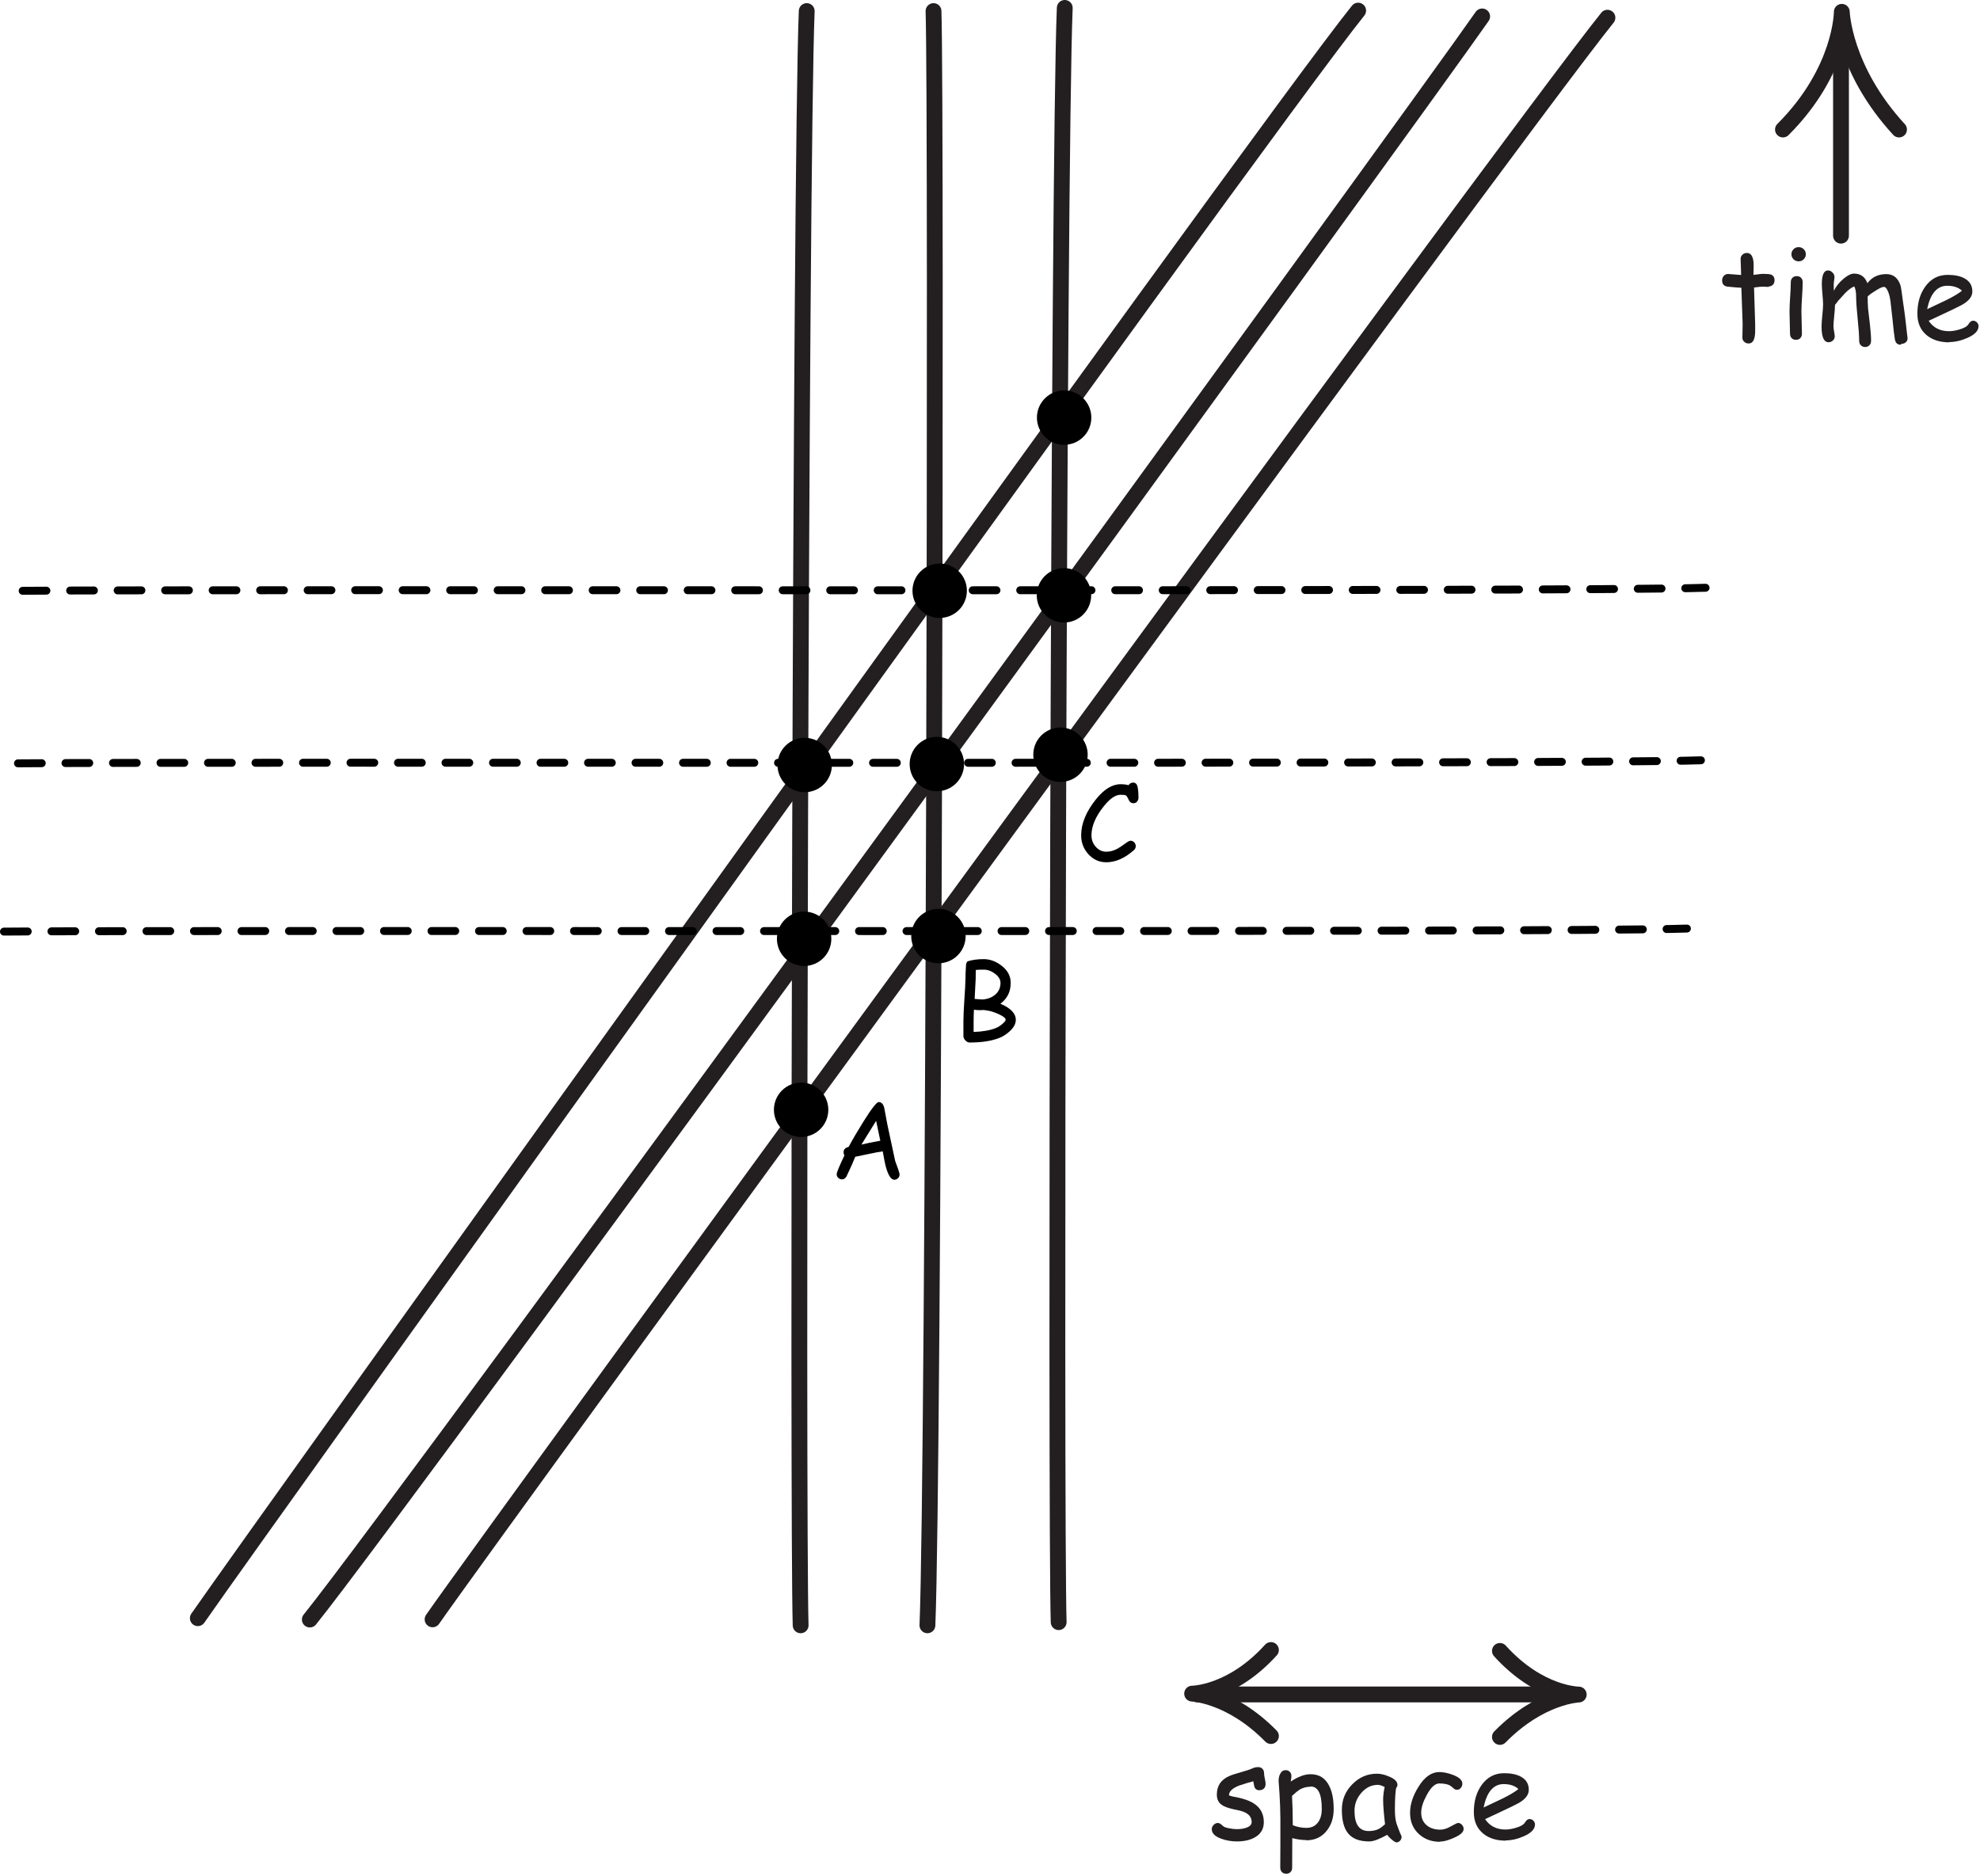 <?xml version="1.0" encoding="UTF-8" standalone="no"?>
<!DOCTYPE svg PUBLIC "-//W3C//DTD SVG 1.1//EN" "http://www.w3.org/Graphics/SVG/1.1/DTD/svg11.dtd">
<svg width="100%" height="100%" viewBox="0 0 782 741" version="1.1" xmlns="http://www.w3.org/2000/svg" xmlns:xlink="http://www.w3.org/1999/xlink" xml:space="preserve" xmlns:serif="http://www.serif.com/" style="fill-rule:evenodd;clip-rule:evenodd;stroke-linecap:round;stroke-linejoin:round;stroke-miterlimit:1.414;">
    <g transform="matrix(1,0,0,1,-35.245,-25.805)">
        <g transform="matrix(4.167,0,0,4.167,0,0)">
            <g transform="matrix(1,0,0,1,-8.034,0.614)">
                <path d="M190.982,27.919C190.982,23.786 190.982,15.276 190.982,10.656" style="fill:none;stroke:rgb(35,31,32);stroke-width:1.5px;"/>
            </g>
        </g>
        <g transform="matrix(4.167,0,0,4.167,0,0)">
            <g transform="matrix(1,0,0,1,-8.034,0.614)">
                <path d="M185.482,17.855C191.059,12.278 191.059,6.7 191.059,6.7C191.059,6.7 191.214,12.123 196.482,17.855" style="fill:none;stroke:rgb(35,31,32);stroke-width:1.5px;"/>
            </g>
        </g>
        <g transform="matrix(4.167,0,0,4.167,0,0)">
            <g transform="matrix(1,0,0,1,-8.034,0.614)">
                <path d="M184.12,32.774C184.036,32.774 183.94,32.774 183.832,32.762C183.724,32.75 183.628,32.75 183.544,32.75C183.448,32.75 183.184,32.774 182.74,32.834L182.848,36.302L182.848,36.854C182.86,37.718 182.656,38.138 182.224,38.138C182.068,38.138 181.936,38.09 181.816,37.982C181.696,37.874 181.636,37.754 181.636,37.598C181.636,37.454 181.636,37.238 181.648,36.938C181.66,36.638 181.66,36.422 181.66,36.278L181.54,32.858C181.252,32.846 180.82,32.81 180.232,32.75C179.884,32.702 179.716,32.51 179.716,32.162C179.716,31.994 179.764,31.85 179.872,31.73C179.98,31.61 180.112,31.55 180.28,31.55L181.516,31.646C181.516,31.442 181.504,31.178 181.492,30.842C181.48,30.506 181.468,30.266 181.468,30.122C181.468,29.954 181.528,29.822 181.648,29.714C181.768,29.606 181.9,29.558 182.068,29.558C182.428,29.558 182.632,29.846 182.692,30.422C182.704,30.566 182.704,30.734 182.704,30.938L182.692,31.274L182.692,31.634C183.184,31.574 183.46,31.538 183.532,31.538C183.94,31.538 184.204,31.562 184.324,31.598C184.564,31.682 184.684,31.862 184.684,32.15C184.684,32.318 184.636,32.462 184.528,32.57C184.42,32.678 184.288,32.738 184.12,32.738L184.12,32.774Z" style="fill:rgb(35,31,32);fill-rule:nonzero;"/>
            </g>
        </g>
        <g transform="matrix(4.167,0,0,4.167,0,0)">
            <g transform="matrix(1,0,0,1,-8.034,0.614)">
                <path d="M186.967,30.35C186.775,30.35 186.619,30.29 186.487,30.158C186.355,30.026 186.283,29.87 186.283,29.678C186.283,29.486 186.355,29.33 186.487,29.198C186.619,29.066 186.775,29.006 186.967,29.006C187.159,29.006 187.315,29.066 187.447,29.198C187.579,29.33 187.651,29.486 187.651,29.678C187.651,29.87 187.579,30.026 187.447,30.158C187.315,30.29 187.159,30.35 186.967,30.35ZM187.231,35.102C187.231,35.342 187.243,35.69 187.255,36.158C187.267,36.626 187.279,36.974 187.279,37.214C187.279,37.382 187.231,37.526 187.123,37.634C187.015,37.742 186.883,37.79 186.715,37.79C186.547,37.79 186.415,37.742 186.307,37.634C186.199,37.526 186.151,37.382 186.151,37.214C186.151,36.974 186.139,36.626 186.127,36.158C186.115,35.69 186.103,35.342 186.103,35.102C186.103,34.73 186.127,34.274 186.163,33.722C186.199,33.17 186.223,32.714 186.223,32.342C186.223,32.162 186.271,32.018 186.379,31.91C186.487,31.802 186.619,31.754 186.787,31.754C186.955,31.754 187.087,31.802 187.195,31.91C187.303,32.018 187.351,32.162 187.351,32.342C187.351,32.714 187.327,33.17 187.291,33.722C187.255,34.274 187.231,34.73 187.231,35.102Z" style="fill:rgb(35,31,32);fill-rule:nonzero;"/>
            </g>
        </g>
        <g transform="matrix(4.167,0,0,4.167,0,0)">
            <g transform="matrix(1,0,0,1,-8.034,0.614)">
                <path d="M196.653,38.258C196.329,38.258 196.149,38.09 196.089,37.742C196.017,37.31 195.945,36.71 195.873,35.918L195.669,34.106C195.633,33.83 195.573,33.566 195.477,33.302C195.345,32.942 195.201,32.774 195.045,32.774C194.901,32.774 194.637,32.894 194.241,33.146C193.869,33.374 193.629,33.554 193.509,33.686C193.509,34.058 193.521,34.418 193.545,34.79L193.725,36.35C193.797,36.974 193.833,37.478 193.833,37.886C193.833,38.054 193.785,38.198 193.677,38.306C193.569,38.414 193.437,38.474 193.269,38.474C193.101,38.474 192.969,38.414 192.861,38.306C192.753,38.198 192.705,38.054 192.705,37.886C192.705,37.406 192.657,36.722 192.561,35.786C192.465,34.85 192.417,34.166 192.417,33.686C192.417,33.266 192.357,32.954 192.237,32.726C191.961,32.846 191.685,33.05 191.397,33.338L190.701,34.106C190.641,34.202 190.545,34.322 190.413,34.478C190.413,34.718 190.389,35.054 190.341,35.51C190.293,35.966 190.269,36.302 190.269,36.518C190.269,36.638 190.293,36.794 190.329,37.01C190.365,37.226 190.389,37.37 190.389,37.466C190.389,37.622 190.329,37.754 190.209,37.862C190.089,37.97 189.957,38.018 189.801,38.018C189.357,38.018 189.141,37.526 189.141,36.518C189.141,36.278 189.165,35.93 189.213,35.462C189.261,34.994 189.285,34.646 189.285,34.406C189.285,34.202 189.261,33.902 189.225,33.482C189.189,33.062 189.165,32.75 189.165,32.534C189.165,31.646 189.357,31.214 189.753,31.214C189.909,31.214 190.041,31.274 190.173,31.406C190.305,31.538 190.365,31.682 190.365,31.838C190.365,31.91 190.353,32.018 190.329,32.174C190.305,32.33 190.293,32.45 190.293,32.534L190.305,33.146C190.509,32.726 190.809,32.354 191.205,32.018C191.601,31.682 191.937,31.514 192.213,31.514C192.837,31.514 193.257,31.814 193.485,32.426C193.701,32.138 193.953,31.922 194.253,31.778C194.553,31.634 194.889,31.562 195.273,31.562C195.933,31.562 196.377,31.91 196.617,32.618C196.665,32.762 196.749,33.302 196.869,34.262C196.977,34.934 197.121,36.038 197.289,37.622C197.301,37.778 197.253,37.91 197.133,38.018C197.013,38.126 196.869,38.174 196.701,38.174L196.653,38.258Z" style="fill:rgb(35,31,32);fill-rule:nonzero;"/>
            </g>
        </g>
        <g transform="matrix(4.167,0,0,4.167,0,0)">
            <g transform="matrix(1,0,0,1,-8.034,0.614)">
                <path d="M201.271,38.03C200.383,38.03 199.675,37.814 199.123,37.37C198.523,36.878 198.223,36.206 198.223,35.318C198.223,34.298 198.463,33.458 198.955,32.762C199.495,32.006 200.203,31.634 201.103,31.634C201.751,31.634 202.267,31.742 202.675,31.958C203.179,32.234 203.431,32.642 203.431,33.206C203.431,33.602 203.215,33.95 202.771,34.274C202.579,34.418 202.171,34.634 201.535,34.934L199.291,35.99C199.507,36.314 199.771,36.554 200.095,36.722C200.419,36.89 200.791,36.974 201.223,36.974C201.499,36.974 201.811,36.926 202.183,36.818C202.651,36.686 202.939,36.518 203.071,36.302C203.203,36.086 203.347,35.978 203.503,35.978C203.635,35.978 203.755,36.026 203.863,36.134C203.971,36.242 204.019,36.362 204.019,36.494C204.019,36.926 203.671,37.298 202.963,37.61C202.363,37.874 201.787,38.006 201.211,38.006L201.271,38.03ZM201.055,32.666C200.575,32.666 200.179,32.846 199.855,33.218C199.531,33.59 199.303,34.142 199.147,34.886L200.947,34.034C201.655,33.686 202.147,33.386 202.447,33.134C202.111,32.822 201.643,32.666 201.031,32.666L201.055,32.666Z" style="fill:rgb(35,31,32);fill-rule:nonzero;"/>
            </g>
        </g>
        <g transform="matrix(4.167,0,0,4.167,0,0)">
            <g transform="matrix(1,0,0,1,5.075,-11.335)">
                <path d="M116.897,178.15C125.397,178.15 142.897,178.15 152.397,178.15" style="fill:none;stroke:rgb(35,31,32);stroke-width:1.5px;"/>
            </g>
        </g>
        <g transform="matrix(4.167,0,0,4.167,0,0)">
            <g transform="matrix(1,0,0,1,5.075,-11.335)">
                <path d="M145.546,174.023C149.281,178.158 153.016,178.158 153.016,178.158C153.016,178.158 149.385,178.273 145.546,182.178" style="fill:none;stroke:rgb(35,31,32);stroke-width:1.5px;"/>
            </g>
        </g>
        <g transform="matrix(4.167,0,0,4.167,0,0)">
            <g transform="matrix(1,0,0,1,5.075,-11.335)">
                <path d="M123.843,173.937C120.108,178.072 116.373,178.072 116.373,178.072C116.373,178.072 120.004,178.187 123.843,182.092" style="fill:none;stroke:rgb(35,31,32);stroke-width:1.5px;"/>
            </g>
        </g>
        <g transform="matrix(4.167,0,0,4.167,0,0)">
            <g transform="matrix(1,0,0,1,5.075,-11.335)">
                <path d="M122.772,187.234C122.556,187.234 122.412,187.162 122.328,187.018C122.268,186.91 122.22,186.706 122.172,186.382C121.872,186.454 121.428,186.586 120.816,186.79C120.18,187.042 119.868,187.342 119.868,187.714C119.988,187.762 120.096,187.798 120.216,187.822C121.116,187.978 121.776,188.194 122.22,188.482C122.856,188.89 123.168,189.478 123.168,190.258C123.168,190.894 122.892,191.362 122.34,191.686C121.884,191.95 121.32,192.082 120.612,192.082C120.096,192.082 119.616,191.998 119.148,191.83C118.536,191.614 118.236,191.314 118.236,190.918C118.236,190.762 118.296,190.63 118.416,190.51C118.536,190.39 118.668,190.33 118.824,190.33C118.944,190.33 119.1,190.426 119.292,190.618C119.388,190.714 119.592,190.786 119.928,190.846C120.192,190.894 120.408,190.918 120.588,190.918C120.924,190.918 121.212,190.882 121.464,190.798C121.836,190.678 122.016,190.498 122.016,190.246C122.016,189.706 121.656,189.358 120.912,189.166L120.3,189.034C119.772,188.914 119.412,188.782 119.196,188.626C118.872,188.41 118.716,188.086 118.716,187.642C118.716,186.814 119.1,186.238 119.88,185.89C120.12,185.782 120.492,185.662 121.008,185.518C121.524,185.374 121.884,185.254 122.112,185.146C122.268,185.074 122.436,185.038 122.628,185.038C122.796,185.038 122.928,185.086 123.036,185.194C123.144,185.302 123.192,185.446 123.192,185.626C123.192,185.746 123.216,185.914 123.264,186.13C123.312,186.346 123.336,186.514 123.336,186.634C123.336,186.814 123.288,186.958 123.18,187.066C123.072,187.174 122.94,187.222 122.772,187.222L122.772,187.234Z" style="fill:rgb(35,31,32);fill-rule:nonzero;"/>
            </g>
        </g>
        <g transform="matrix(4.167,0,0,4.167,0,0)">
            <g transform="matrix(1,0,0,1,5.075,-11.335)">
                <path d="M127.15,191.95C126.754,191.95 126.334,191.89 125.866,191.77L125.854,194.566C125.854,194.734 125.806,194.878 125.698,194.986C125.59,195.094 125.458,195.142 125.29,195.142C125.122,195.142 124.99,195.094 124.882,194.986C124.774,194.878 124.726,194.734 124.726,194.566L124.738,192.226L124.738,189.886C124.726,189.022 124.702,188.254 124.654,187.546L124.57,186.358C124.57,186.082 124.618,185.854 124.726,185.662C124.846,185.434 125.014,185.326 125.242,185.326C125.398,185.326 125.518,185.374 125.626,185.482C125.734,185.59 125.782,185.722 125.782,185.878C125.782,185.914 125.782,185.974 125.77,186.07C125.746,186.19 125.734,186.298 125.722,186.406C126.058,186.178 126.382,186.01 126.694,185.89C127.006,185.77 127.306,185.71 127.594,185.71C128.398,185.71 128.974,186.058 129.346,186.778C129.646,187.342 129.79,188.074 129.79,189.01C129.79,189.862 129.562,190.546 129.106,191.098C128.626,191.686 127.99,191.974 127.186,191.974L127.15,191.95ZM127.594,186.898C127.234,186.898 126.91,186.982 126.622,187.138C126.418,187.258 126.166,187.462 125.842,187.762C125.89,188.65 125.914,189.562 125.914,190.546C126.346,190.714 126.766,190.798 127.198,190.798C127.69,190.798 128.062,190.618 128.326,190.246C128.554,189.922 128.662,189.514 128.662,189.01C128.662,188.29 128.578,187.762 128.398,187.402C128.218,187.042 127.954,186.874 127.594,186.874L127.594,186.898Z" style="fill:rgb(35,31,32);fill-rule:nonzero;"/>
            </g>
        </g>
        <g transform="matrix(4.167,0,0,4.167,0,0)">
            <g transform="matrix(1,0,0,1,5.075,-11.335)">
                <path d="M135.653,192.13C135.581,192.13 135.449,192.046 135.257,191.878C135.077,191.722 134.945,191.578 134.861,191.458C134.489,191.662 134.165,191.818 133.877,191.926C133.589,192.034 133.349,192.082 133.157,192.082C132.233,192.082 131.573,191.83 131.153,191.314C130.757,190.822 130.565,190.09 130.565,189.082C130.565,188.134 130.889,187.342 131.549,186.67C132.209,185.998 132.977,185.662 133.889,185.662C134.237,185.662 134.609,185.746 135.029,185.926C135.569,186.142 135.833,186.406 135.833,186.718C135.833,186.826 135.797,186.922 135.713,187.006C135.677,187.15 135.653,187.39 135.629,187.738C135.605,188.086 135.593,188.518 135.593,189.058C135.593,189.55 135.629,189.922 135.701,190.21C135.737,190.378 135.857,190.714 136.061,191.23C136.085,191.302 136.133,191.398 136.193,191.53L136.229,191.626C136.229,191.782 136.181,191.914 136.073,192.022C135.965,192.13 135.845,192.178 135.701,192.178L135.653,192.13ZM134.477,188.11C134.477,187.942 134.489,187.762 134.513,187.558C134.537,187.354 134.573,187.15 134.621,186.922C134.477,186.85 134.357,186.802 134.249,186.766C134.141,186.73 134.057,186.718 133.997,186.718C133.385,186.718 132.869,186.958 132.425,187.462C131.981,187.966 131.765,188.53 131.765,189.178C131.765,189.826 131.873,190.294 132.101,190.618C132.329,190.942 132.665,191.098 133.121,191.098C133.493,191.098 133.805,191.026 134.069,190.894C134.213,190.822 134.405,190.678 134.657,190.45C134.537,189.406 134.477,188.638 134.477,188.122L134.477,188.11Z" style="fill:rgb(35,31,32);fill-rule:nonzero;"/>
            </g>
        </g>
        <g transform="matrix(4.167,0,0,4.167,0,0)">
            <g transform="matrix(1,0,0,1,5.075,-11.335)">
                <path d="M139.874,192.118C139.07,192.118 138.41,191.878 137.87,191.386C137.306,190.87 137.03,190.21 137.03,189.37C137.03,188.566 137.294,187.762 137.822,186.91C138.41,185.962 139.058,185.506 139.802,185.506C140.186,185.506 140.606,185.59 141.086,185.77C141.686,185.998 141.986,186.274 141.986,186.61C141.986,186.754 141.938,186.886 141.842,187.006C141.746,187.126 141.626,187.186 141.482,187.186C141.362,187.186 141.266,187.15 141.182,187.078C141.098,187.006 141.014,186.934 140.93,186.862C140.702,186.682 140.33,186.586 139.802,186.586C139.406,186.586 139.022,186.934 138.626,187.654C138.266,188.314 138.086,188.866 138.086,189.346C138.086,189.862 138.254,190.258 138.614,190.558C138.95,190.834 139.37,190.966 139.886,190.966C140.126,190.966 140.378,190.906 140.642,190.786L141.326,190.426C141.446,190.366 141.53,190.33 141.578,190.33C141.722,190.33 141.842,190.39 141.95,190.51C142.058,190.63 142.106,190.762 142.106,190.906C142.106,191.194 141.806,191.47 141.194,191.734C140.666,191.974 140.234,192.094 139.886,192.094L139.874,192.118Z" style="fill:rgb(35,31,32);fill-rule:nonzero;"/>
            </g>
        </g>
        <g transform="matrix(4.167,0,0,4.167,0,0)">
            <g transform="matrix(1,0,0,1,5.075,-11.335)">
                <path d="M146.122,192.01C145.234,192.01 144.526,191.794 143.974,191.35C143.374,190.858 143.074,190.186 143.074,189.298C143.074,188.278 143.314,187.438 143.806,186.742C144.346,185.986 145.054,185.614 145.954,185.614C146.602,185.614 147.118,185.722 147.526,185.938C148.03,186.214 148.282,186.622 148.282,187.186C148.282,187.582 148.066,187.93 147.622,188.254C147.43,188.398 147.022,188.614 146.386,188.914L144.142,189.97C144.358,190.294 144.622,190.534 144.946,190.702C145.27,190.87 145.642,190.954 146.074,190.954C146.35,190.954 146.662,190.906 147.034,190.798C147.502,190.666 147.79,190.498 147.922,190.282C148.054,190.066 148.198,189.958 148.354,189.958C148.486,189.958 148.606,190.006 148.714,190.114C148.822,190.222 148.87,190.342 148.87,190.474C148.87,190.906 148.522,191.278 147.814,191.59C147.214,191.854 146.638,191.986 146.062,191.986L146.122,192.01ZM145.906,186.646C145.426,186.646 145.03,186.826 144.706,187.198C144.382,187.57 144.154,188.122 143.998,188.866L145.798,188.014C146.506,187.666 146.998,187.366 147.298,187.114C146.962,186.802 146.494,186.646 145.882,186.646L145.906,186.646Z" style="fill:rgb(35,31,32);fill-rule:nonzero;"/>
            </g>
        </g>
        <g transform="matrix(4.167,0,0,4.167,0,0)">
            <g transform="matrix(1,0,0,1,79.433,5.437)">
                <path d="M16.927,154.823C17.53,140.351 17.806,11.153 17.504,1.806" style="fill:none;stroke:rgb(35,31,32);stroke-width:1.5px;"/>
            </g>
        </g>
        <g transform="matrix(4.167,0,0,4.167,0,0)">
            <g transform="matrix(0.804,0.595,-0.595,0.804,125.113,10.354)">
                <path d="M18.68,171.945C19.283,157.473 17.9,-6.914 17.598,-16.261" style="fill:none;stroke:rgb(35,31,32);stroke-width:1.5px;"/>
            </g>
        </g>
        <g transform="matrix(4.167,0,0,4.167,0,0)">
            <g transform="matrix(-1,-1.22465e-16,1.22465e-16,-1,101.847,162.066)">
                <path d="M16.927,154.823C17.53,140.351 17.806,11.153 17.504,1.806" style="fill:none;stroke:rgb(35,31,32);stroke-width:1.5px;"/>
            </g>
        </g>
        <g transform="matrix(4.167,0,0,4.167,0,0)">
            <g transform="matrix(-0.804,-0.595,0.595,-0.804,50.274,153.58)">
                <path d="M17.213,169.327C17.816,154.855 15.267,-9.198 14.965,-18.545" style="fill:none;stroke:rgb(35,31,32);stroke-width:1.5px;"/>
            </g>
        </g>
        <g transform="matrix(4.167,0,0,4.167,0,0)">
            <g transform="matrix(-1,-1.22465e-16,1.22465e-16,-1,126.303,161.766)">
                <path d="M16.927,154.823C17.53,140.351 17.806,11.153 17.504,1.806" style="fill:none;stroke:rgb(35,31,32);stroke-width:1.5px;"/>
            </g>
        </g>
        <g transform="matrix(4.167,0,0,4.167,0,0)">
            <g transform="matrix(-0.804,-0.595,0.595,-0.804,70.23,162.192)">
                <path d="M18.984,177.891C19.587,163.419 18.48,-1 18.178,-10.347" style="fill:none;stroke:rgb(35,31,32);stroke-width:1.5px;"/>
            </g>
        </g>
        <g transform="matrix(4.167,0,0,4.167,0,0)">
            <g transform="matrix(0.43,0,0,0.43,-7.899,-36.088)">
                <circle cx="214.622" cy="342.977" r="5.996"/>
            </g>
        </g>
        <g transform="matrix(4.167,0,0,4.167,0,0)">
            <g transform="matrix(0.43,0,0,0.43,-7.614,-52.297)">
                <circle cx="214.622" cy="342.977" r="5.996"/>
            </g>
        </g>
        <g transform="matrix(4.167,0,0,4.167,0,0)">
            <g transform="matrix(0.43,0,0,0.43,4.966,-68.859)">
                <circle cx="214.622" cy="342.977" r="5.996"/>
            </g>
        </g>
        <g transform="matrix(4.167,0,0,4.167,0,0)">
            <g transform="matrix(0.43,0,0,0.43,17.014,-84.855)">
                <circle cx="214.622" cy="342.977" r="5.996"/>
            </g>
        </g>
        <g transform="matrix(4.167,0,0,4.167,0,0)">
            <g transform="matrix(0.43,0,0,0.43,5.234,-85.29)">
                <circle cx="214.622" cy="342.977" r="5.996"/>
            </g>
        </g>
        <g transform="matrix(4.167,0,0,4.167,0,0)">
            <g transform="matrix(0.43,0,0,0.43,17.029,-101.701)">
                <circle cx="214.622" cy="342.977" r="5.996"/>
            </g>
        </g>
        <g transform="matrix(4.167,0,0,4.167,0,0)">
            <g transform="matrix(0.43,0,0,0.43,-7.561,-68.769)">
                <circle cx="214.622" cy="342.977" r="5.996"/>
            </g>
        </g>
        <g transform="matrix(4.167,0,0,4.167,0,0)">
            <g transform="matrix(0.43,0,0,0.43,5.116,-52.553)">
                <circle cx="214.622" cy="342.977" r="5.996"/>
            </g>
        </g>
        <g transform="matrix(4.167,0,0,4.167,0,0)">
            <g transform="matrix(0.43,0,0,0.43,16.684,-69.746)">
                <circle cx="214.622" cy="342.977" r="5.996"/>
            </g>
        </g>
        <g transform="matrix(4.167,0,0,4.167,0,0)">
            <g transform="matrix(0.24,0,0,0.24,-34.698,15.098)">
                <path d="M532.998,428.853C531.75,428.853 530.665,427.252 529.743,424.051C529.39,422.83 528.949,420.694 528.42,417.642C527.037,417.832 525.226,418.171 522.988,418.66L517.577,419.779C516.898,421.555 515.739,424.153 514.098,427.571C513.664,428.33 513.074,428.71 512.328,428.71C511.785,428.71 511.3,428.513 510.873,428.12C510.446,427.727 510.232,427.238 510.232,426.655C510.232,426.004 511.256,423.529 513.304,419.229C513.074,418.877 512.958,418.47 512.958,418.009C512.958,416.91 513.623,416.205 514.952,415.893C516.498,412.99 518.451,409.654 520.811,405.883C524.026,400.742 526.027,398.172 526.813,398.172C527.885,398.172 528.617,398.918 529.01,400.41L530.292,407.246L533.324,421.386L534.483,424.6C534.877,425.699 535.073,426.431 535.073,426.798C535.073,427.381 534.863,427.869 534.443,428.262C534.022,428.656 533.541,428.853 532.998,428.853ZM525.816,405.598L519.998,414.977C521.639,414.557 524.128,414.048 527.464,413.451L525.816,405.598Z" style="fill-rule:nonzero;"/>
            </g>
        </g>
        <g transform="matrix(4.167,0,0,4.167,0,0)">
            <g transform="matrix(0.24,0,0,0.24,-22.978,2.003)">
                <path d="M525.593,427.428C522.541,428.622 518.641,429.219 513.894,429.219C513.311,429.219 512.758,428.944 512.236,428.395C511.714,427.845 511.453,427.279 511.453,426.696L511.453,420.776C511.453,418.836 511.575,416.069 511.819,412.475C512.09,408.596 512.239,405.788 512.267,404.052C512.253,402.804 512.328,400.946 512.49,398.477C512.585,397.799 512.809,397.352 513.162,397.135C515.006,396.565 517.102,396.28 519.448,396.28C521.835,396.28 524.128,397.094 526.325,398.721C528.861,400.593 530.129,402.906 530.129,405.659C530.129,409.145 528.773,411.892 526.06,413.899C528.095,414.767 529.617,415.73 530.628,416.788C531.638,417.846 532.144,418.999 532.144,420.247C532.144,421.888 531.255,423.475 529.478,425.007C528.244,426.092 526.949,426.899 525.593,427.428ZM519.448,400.43C517.97,400.43 516.932,400.478 516.336,400.573L516.295,404.133L515.888,412.007C517.814,412.17 518.845,412.244 518.98,412.231C521.028,412.068 522.704,411.43 524.006,410.318C525.403,409.111 526.101,407.558 526.101,405.659C526.101,404.371 525.389,403.177 523.965,402.078C522.541,400.98 521.035,400.43 519.448,400.43ZM521.727,416.727L519.57,416.381C519.394,416.381 519.126,416.391 518.767,416.412C518.407,416.432 518.133,416.442 517.943,416.442C517.21,416.442 516.43,416.381 515.603,416.259C515.522,417.968 515.481,419.494 515.481,420.837L515.481,425.048C519.035,424.926 521.93,424.424 524.168,423.542C525.118,423.176 526.027,422.607 526.895,421.833C527.722,421.128 528.136,420.599 528.136,420.247C528.136,419.609 527.268,418.89 525.531,418.09C524.229,417.48 522.961,417.025 521.727,416.727Z" style="fill-rule:nonzero;"/>
            </g>
        </g>
        <g transform="matrix(4.167,0,0,4.167,0,0)">
            <g transform="matrix(0.24,0,0,0.24,-11.325,-14.966)">
                <path d="M530.028,405.415C529.16,405.415 528.509,404.906 528.075,403.889C527.695,403.021 527.342,402.492 527.017,402.302C526.732,402.153 526.027,402.078 524.901,402.078C522.934,402.078 520.75,403.584 518.35,406.595C515.094,410.637 513.467,414.469 513.467,418.09C513.467,419.84 514.03,421.345 515.156,422.607C516.308,423.909 517.699,424.56 519.326,424.56C520.723,424.56 522.127,424.2 523.538,423.481C524.324,423.075 525.531,422.274 527.159,421.081C527.932,420.511 528.515,420.226 528.909,420.226C529.492,420.226 529.98,420.447 530.374,420.887C530.767,421.328 530.964,421.82 530.964,422.362C530.964,422.973 530.706,423.509 530.191,423.97C526.61,427.144 522.988,428.73 519.326,428.73C516.519,428.73 514.145,427.652 512.205,425.496C510.334,423.407 509.398,420.938 509.398,418.09C509.398,413.492 511.324,408.779 515.176,403.95C518.39,399.922 521.632,397.908 524.901,397.908C525.565,397.908 526.162,397.938 526.691,397.999C527.22,398.06 527.688,398.159 528.095,398.294C528.57,397.603 529.187,397.257 529.946,397.257C530.882,397.257 531.472,397.874 531.716,399.108C531.933,400.207 532.042,401.556 532.042,403.157C532.042,403.713 531.893,404.201 531.594,404.622C531.228,405.151 530.706,405.415 530.028,405.415Z" style="fill-rule:nonzero;"/>
            </g>
        </g>
        <g transform="matrix(4.167,0,0,4.167,0,0)">
            <g transform="matrix(0.24,0,0,0.24,0.149,2.752)">
                <path d="M43.566,247.683C124.218,246.971 656.359,248.249 708.187,246.484" style="fill:none;stroke:black;stroke-width:3.13px;stroke-miterlimit:1.5;stroke-dasharray:9.38,9.38,0,0;"/>
            </g>
        </g>
        <g transform="matrix(4.167,0,0,4.167,0,0)">
            <g transform="matrix(0.24,0,0,0.24,-0.293,19.107)">
                <path d="M43.566,247.683C124.218,246.971 656.359,248.249 708.187,246.484" style="fill:none;stroke:black;stroke-width:3.13px;stroke-miterlimit:1.5;stroke-dasharray:9.38,9.38,0,0;"/>
            </g>
        </g>
        <g transform="matrix(4.167,0,0,4.167,0,0)">
            <g transform="matrix(0.24,0,0,0.24,-1.622,35.058)">
                <path d="M43.566,247.683C124.218,246.971 656.359,248.249 708.187,246.484" style="fill:none;stroke:black;stroke-width:3.13px;stroke-miterlimit:1.5;stroke-dasharray:9.38,9.38,0,0;"/>
            </g>
        </g>
    </g>
</svg>

